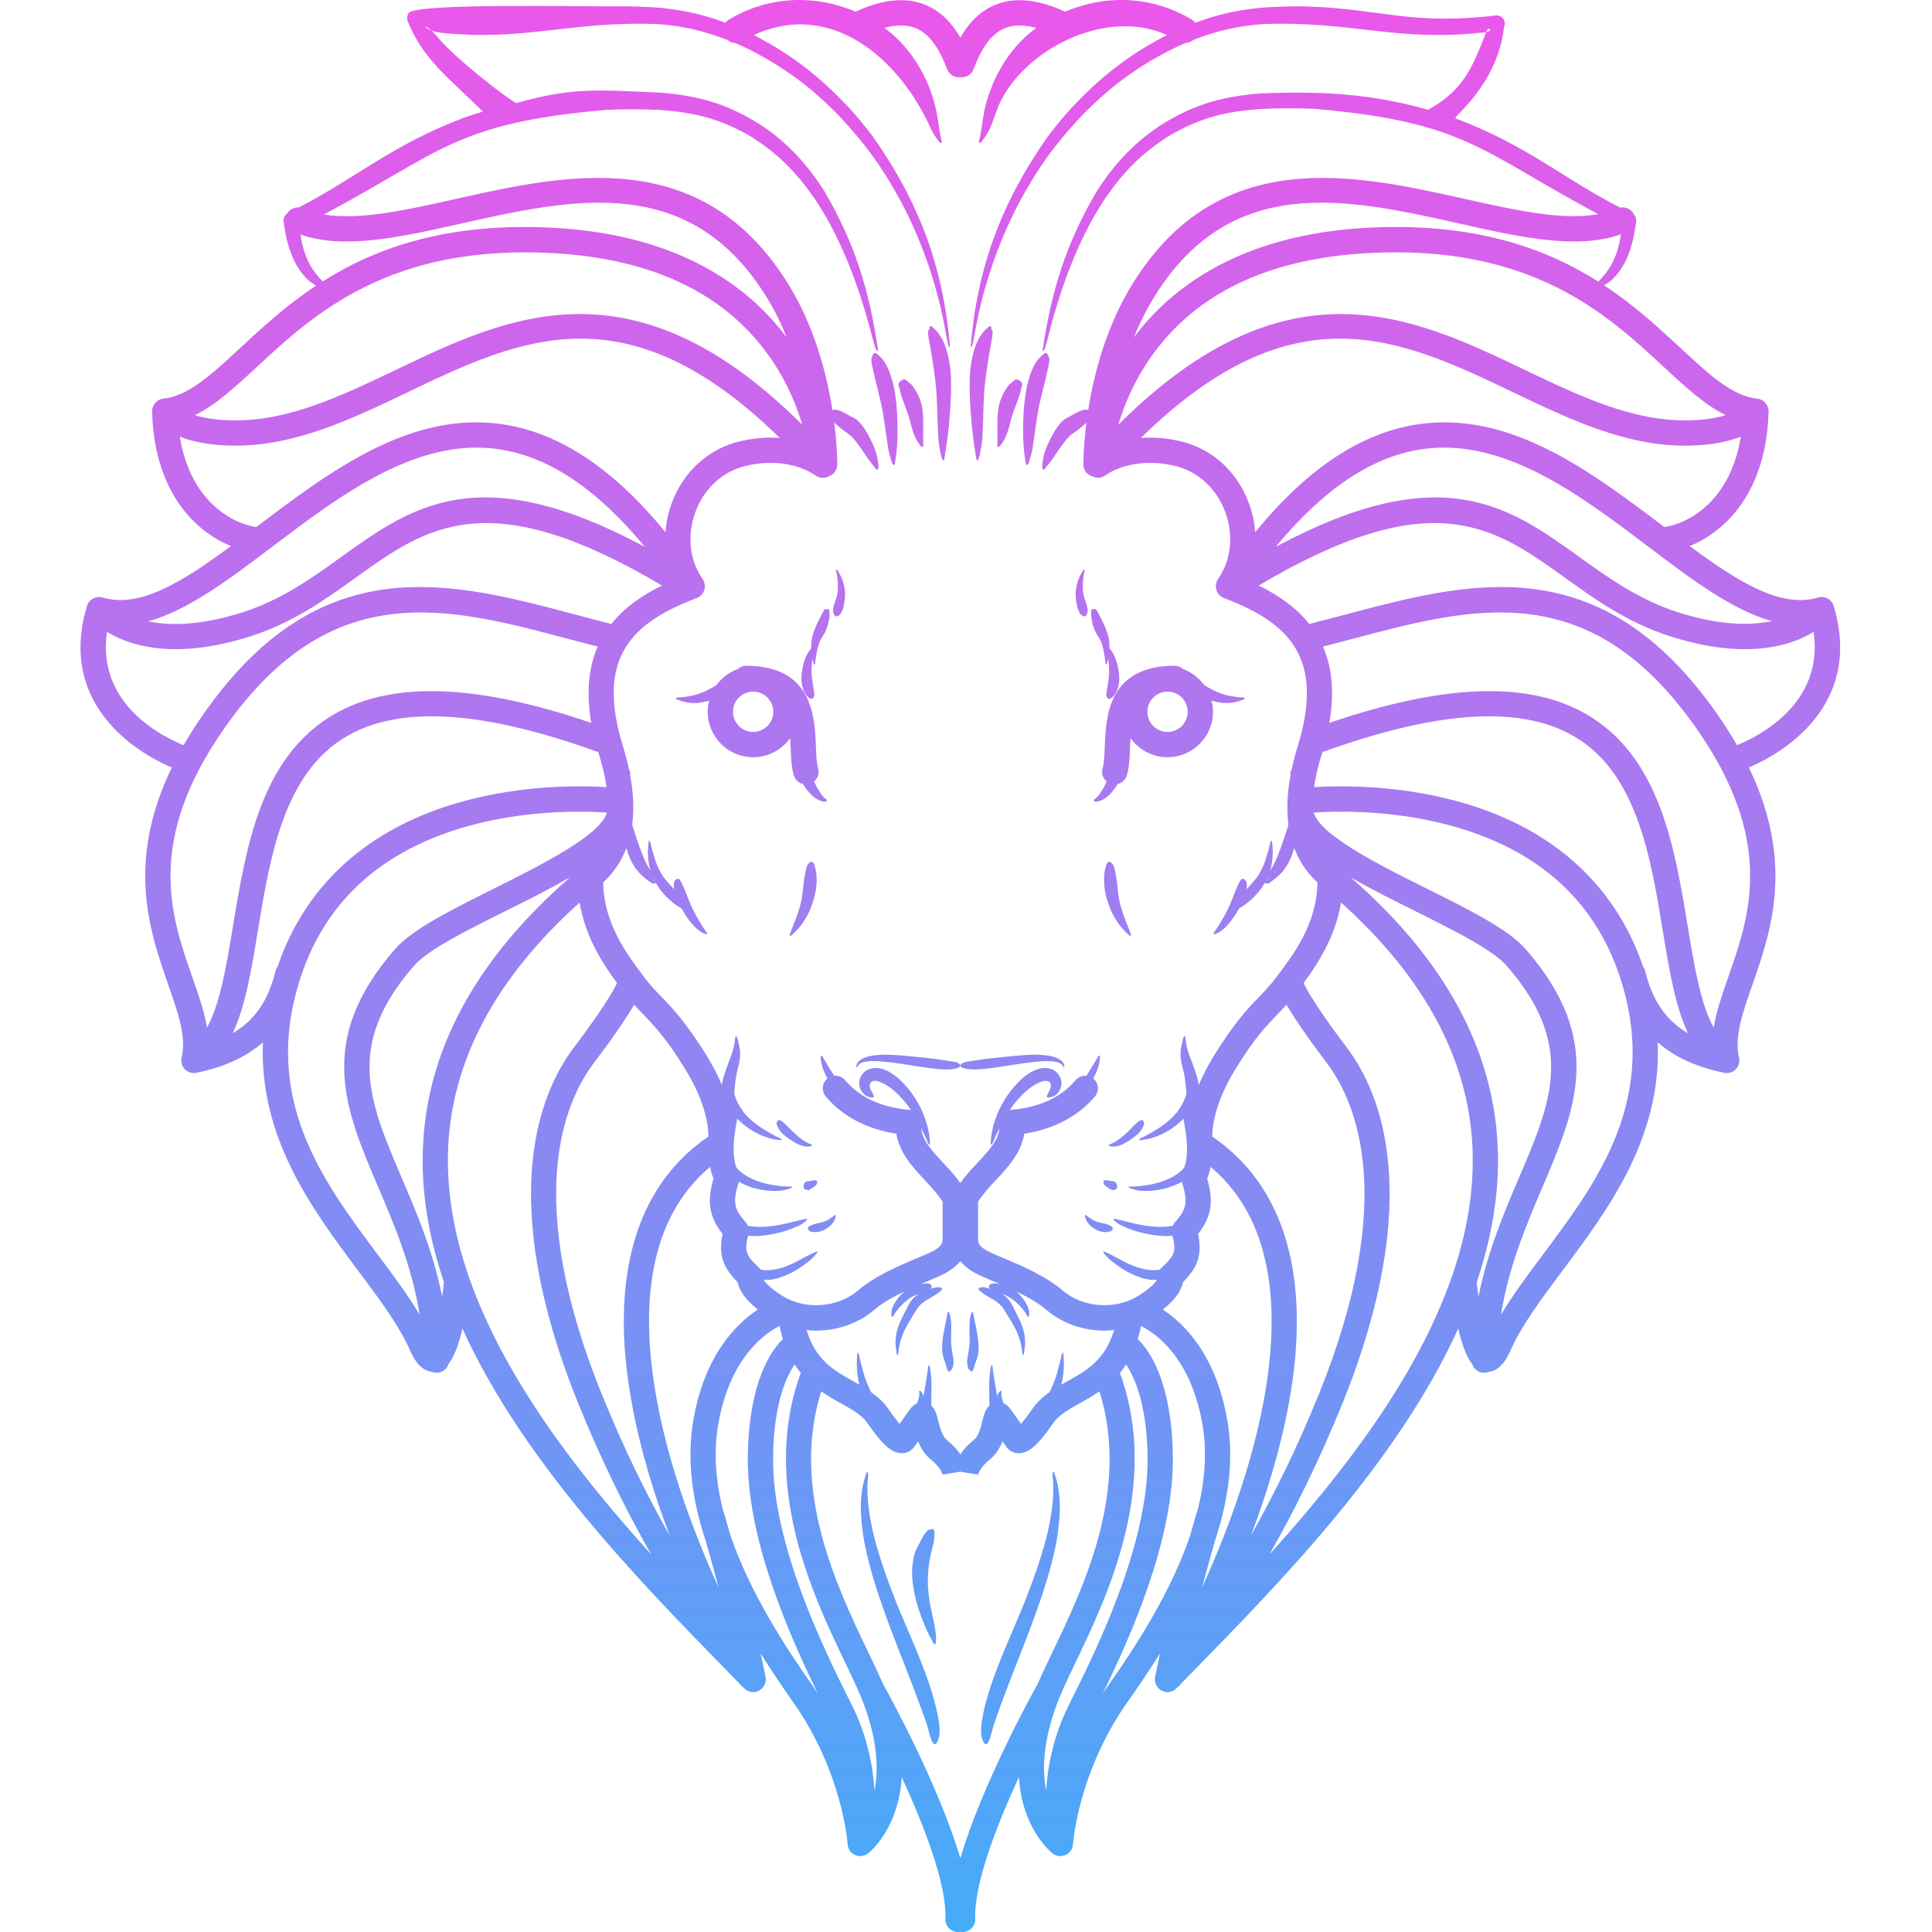 <svg width="120" height="120" viewBox="0 0 120 120" fill="none" xmlns="http://www.w3.org/2000/svg">
<path fill-rule="evenodd" clip-rule="evenodd" d="M49.997 57.115C50.209 56.768 50.351 56.452 50.48 56.059C50.538 55.879 50.589 55.705 50.628 55.519C50.725 55.087 50.77 54.437 50.66 54.005C50.615 53.838 50.557 53.426 50.325 53.548C50.074 53.703 50.068 53.992 50.003 54.289C49.894 54.843 49.881 55.351 49.785 55.898C49.778 55.931 49.765 55.982 49.759 56.008C49.662 56.426 49.514 56.884 49.347 57.276C49.244 57.521 49.166 57.766 49.063 58.004C49.044 58.056 49.038 58.127 49.108 58.139C49.469 57.837 49.746 57.521 49.997 57.115Z" fill="url(#paint0_linear_24059_5734)"/>
<path fill-rule="evenodd" clip-rule="evenodd" d="M51.034 49.369C50.95 49.24 50.873 49.112 50.789 48.989C50.757 48.931 50.725 48.873 50.699 48.822C50.647 48.725 50.602 48.635 50.564 48.538C50.795 48.345 50.905 48.023 50.815 47.708C50.718 47.405 50.699 46.903 50.679 46.368C50.602 44.495 50.474 41.365 46.346 41.352C46.14 41.352 45.96 41.43 45.818 41.559C45.283 41.752 44.826 42.106 44.498 42.556C44.434 42.595 44.376 42.627 44.311 42.666C44.292 42.679 44.253 42.705 44.234 42.711C43.899 42.898 43.616 43.033 43.249 43.142C43.146 43.168 43.049 43.194 42.94 43.22C42.676 43.265 42.379 43.316 42.102 43.323C42.051 43.323 41.961 43.336 41.98 43.413C42.444 43.613 42.849 43.69 43.352 43.664C43.365 43.664 43.468 43.645 43.493 43.645C43.693 43.612 43.867 43.568 44.047 43.516C43.989 43.735 43.957 43.967 43.957 44.211C43.957 45.763 45.219 47.032 46.777 47.032C47.73 47.032 48.568 46.562 49.083 45.84C49.096 46.034 49.102 46.227 49.108 46.433C49.134 47.064 49.16 47.663 49.308 48.159C49.392 48.435 49.611 48.635 49.875 48.693C49.978 48.873 50.087 49.028 50.222 49.182C50.364 49.343 50.48 49.453 50.654 49.582C50.699 49.607 50.737 49.633 50.789 49.659C50.95 49.743 51.098 49.807 51.285 49.788C51.368 49.775 51.356 49.672 51.356 49.672C51.24 49.607 51.124 49.472 51.034 49.369ZM46.777 45.461C46.088 45.461 45.528 44.9 45.528 44.211C45.528 43.516 46.088 42.956 46.777 42.956C47.473 42.956 48.033 43.516 48.033 44.211C48.033 44.9 47.473 45.461 46.777 45.461Z" fill="url(#paint1_linear_24059_5734)"/>
<path fill-rule="evenodd" clip-rule="evenodd" d="M59.07 83.213C59.07 82.847 59.096 82.486 59.076 82.112C59.063 81.906 59.025 81.739 58.96 81.546C58.941 81.507 58.915 81.475 58.864 81.494C58.812 81.81 58.735 82.119 58.677 82.428C58.593 82.853 58.51 83.317 58.516 83.748C58.522 84.051 58.574 84.308 58.69 84.585C58.716 84.624 58.748 84.765 58.761 84.81C58.767 84.823 58.774 84.868 58.78 84.875C58.793 84.939 58.812 85.004 58.838 85.061C58.851 85.094 58.864 85.12 58.883 85.145C58.954 85.242 58.98 85.19 59.025 85.139C59.031 85.126 59.044 85.113 59.057 85.107C59.083 85.087 59.102 85.081 59.121 85.049C59.16 85.004 59.173 84.939 59.186 84.881C59.218 84.772 59.231 84.669 59.231 84.546C59.231 84.501 59.224 84.456 59.218 84.405C59.141 83.98 59.076 83.658 59.07 83.213Z" fill="url(#paint2_linear_24059_5734)"/>
<path fill-rule="evenodd" clip-rule="evenodd" d="M56.191 65.577C56.153 65.57 56.121 65.57 56.082 65.564C55.425 65.512 54.807 65.467 54.157 65.57L54.137 65.577C53.886 65.622 53.674 65.68 53.461 65.821C53.377 65.879 53.313 65.937 53.255 66.027C53.236 66.047 53.204 66.124 53.197 66.15C53.191 66.188 53.172 66.323 53.249 66.285C53.268 66.214 53.307 66.163 53.358 66.111C53.416 66.059 53.474 66.027 53.551 65.995C53.758 65.931 53.957 65.911 54.17 65.905C54.356 65.905 54.537 65.911 54.717 65.924C55.161 65.963 55.593 66.014 56.031 66.085C56.423 66.143 56.81 66.208 57.202 66.266C57.75 66.349 58.703 66.491 59.237 66.394C59.34 66.369 59.752 66.311 59.623 66.124C59.475 65.937 59.166 65.937 58.928 65.898C58.033 65.744 57.099 65.66 56.191 65.577Z" fill="url(#paint3_linear_24059_5734)"/>
<path fill-rule="evenodd" clip-rule="evenodd" d="M50.39 71.179C50.422 71.159 50.435 71.134 50.428 71.095C50.235 71.043 50.068 70.94 49.9 70.837C49.888 70.831 49.836 70.792 49.817 70.779C49.649 70.657 49.501 70.535 49.353 70.393C49.276 70.329 49.199 70.251 49.128 70.181C48.98 70.032 48.748 69.775 48.587 69.659C48.497 69.601 48.4 69.517 48.303 69.608C48.175 69.736 48.245 69.859 48.316 70.026C48.49 70.367 48.761 70.561 49.07 70.779C49.076 70.786 49.128 70.818 49.141 70.825C49.347 70.96 49.527 71.069 49.765 71.147C49.804 71.166 49.881 71.185 49.926 71.192C50.087 71.23 50.229 71.23 50.39 71.179Z" fill="url(#paint4_linear_24059_5734)"/>
<path fill-rule="evenodd" clip-rule="evenodd" d="M50.37 76.111C50.267 76.169 50.145 76.208 50.19 76.336C50.255 76.497 50.358 76.497 50.531 76.523C50.815 76.555 50.995 76.485 51.24 76.362C51.253 76.356 51.304 76.324 51.317 76.317C51.51 76.201 51.658 76.072 51.781 75.879C51.858 75.763 51.884 75.66 51.916 75.525C51.922 75.487 51.903 75.467 51.871 75.454C51.723 75.583 51.587 75.673 51.414 75.776C51.285 75.841 51.175 75.886 51.034 75.924C51.021 75.931 50.905 75.957 50.879 75.957C50.731 75.989 50.499 76.04 50.37 76.111Z" fill="url(#paint5_linear_24059_5734)"/>
<path fill-rule="evenodd" clip-rule="evenodd" d="M50.486 73.767C50.486 73.767 50.493 73.767 50.493 73.761C50.57 73.722 50.667 73.645 50.718 73.568C50.75 73.522 50.75 73.471 50.757 73.419C50.757 73.394 50.744 73.336 50.744 73.336C50.667 73.297 50.557 73.31 50.48 73.317C50.409 73.329 50.338 73.349 50.274 73.362C50.229 73.368 50.184 73.368 50.145 73.374C50.119 73.374 50.074 73.387 50.055 73.4C50.01 73.426 49.99 73.439 49.971 73.49C49.933 73.574 49.9 73.606 49.907 73.709C49.92 73.832 49.958 73.87 50.087 73.902C50.139 73.915 50.177 73.915 50.229 73.909C50.28 73.909 50.435 73.799 50.486 73.767Z" fill="url(#paint6_linear_24059_5734)"/>
<path fill-rule="evenodd" clip-rule="evenodd" d="M51.394 37.83C51.304 37.83 51.266 37.824 51.188 37.875C51.182 37.895 51.175 37.907 51.169 37.927C51.156 37.927 50.937 38.365 50.918 38.403C50.731 38.751 50.615 39.034 50.493 39.401C50.396 39.71 50.383 39.968 50.39 40.277C50.248 40.419 50.145 40.605 50.068 40.779C50.055 40.792 50.01 40.914 49.997 40.94C49.907 41.204 49.849 41.443 49.81 41.719C49.791 41.867 49.778 42.009 49.778 42.157C49.778 42.357 49.804 42.531 49.862 42.724C49.92 42.917 49.99 43.084 50.132 43.233C50.235 43.336 50.428 43.516 50.525 43.323C50.628 43.123 50.57 43.052 50.538 42.827C50.525 42.743 50.512 42.66 50.499 42.569C50.454 42.273 50.409 42.041 50.403 41.732C50.403 41.719 50.403 41.687 50.403 41.674C50.409 41.404 50.435 41.159 50.467 40.889C50.486 40.979 50.499 41.069 50.519 41.159C50.525 41.204 50.557 41.307 50.622 41.262C50.667 40.844 50.725 40.451 50.847 40.045C50.95 39.717 51.034 39.627 51.201 39.35C51.368 39.054 51.491 38.629 51.517 38.294C51.523 38.21 51.529 38.114 51.529 38.023L51.517 38.056C51.523 37.933 51.536 37.843 51.394 37.83Z" fill="url(#paint7_linear_24059_5734)"/>
<path fill-rule="evenodd" clip-rule="evenodd" d="M52.032 35.441C52.012 35.409 51.955 35.332 51.922 35.39C52.012 35.795 52.057 36.143 52.045 36.568C52.032 36.909 51.961 37.128 51.845 37.444C51.774 37.618 51.697 37.895 51.768 38.081C51.819 38.21 51.864 38.319 52.012 38.268C52.173 38.204 52.173 38.178 52.264 38.03C52.392 37.811 52.437 37.476 52.47 37.218C52.515 36.845 52.476 36.517 52.367 36.156C52.289 35.892 52.173 35.673 52.032 35.441Z" fill="url(#paint8_linear_24059_5734)"/>
<path fill-rule="evenodd" clip-rule="evenodd" d="M54.839 25.641C54.955 26.349 55.045 27.07 55.155 27.785C55.213 28.146 55.303 28.435 55.412 28.777C55.438 28.848 55.49 28.905 55.567 28.867C55.683 28.287 55.734 27.682 55.747 27.09C55.76 26.227 55.728 25.293 55.593 24.437C55.496 23.799 55.251 22.859 54.846 22.357C54.736 22.222 54.594 22.054 54.44 21.971C54.44 21.971 54.427 21.945 54.421 21.945C54.311 21.906 54.247 21.932 54.208 22.048C54.208 22.054 54.182 22.131 54.182 22.131L54.17 22.125C54.054 22.357 54.189 22.775 54.24 23.026C54.421 23.909 54.691 24.752 54.839 25.641Z" fill="url(#paint9_linear_24059_5734)"/>
<path fill-rule="evenodd" clip-rule="evenodd" d="M55.947 24.456C56.101 24.978 56.32 25.435 56.468 25.943C56.571 26.33 56.649 26.671 56.797 27.051C56.893 27.302 57.029 27.489 57.183 27.701C57.235 27.753 57.293 27.779 57.35 27.733C57.331 27.334 57.344 26.954 57.344 26.555C57.344 26.098 57.344 25.615 57.248 25.164C57.132 24.688 56.919 24.276 56.616 23.889C56.61 23.877 56.533 23.825 56.52 23.812C56.256 23.593 56.211 23.464 55.928 23.67C55.663 23.889 55.902 24.037 55.895 24.282C55.915 24.34 55.934 24.398 55.947 24.456Z" fill="url(#paint10_linear_24059_5734)"/>
<path fill-rule="evenodd" clip-rule="evenodd" d="M57.788 21.578C57.949 22.55 58.097 23.458 58.168 24.45C58.175 24.527 58.181 24.604 58.181 24.681C58.226 25.531 58.226 26.381 58.284 27.225C58.316 27.669 58.387 28.036 58.497 28.461C58.516 28.532 58.561 28.616 58.645 28.571C58.761 27.869 58.864 27.173 58.935 26.465C58.999 25.776 59.05 25.1 59.07 24.411C59.076 24.07 59.076 23.735 59.063 23.393C59.025 22.614 58.838 21.52 58.4 20.869C58.291 20.702 58.175 20.547 58.027 20.419C57.982 20.393 57.982 20.38 57.943 20.341C57.917 20.309 57.891 20.29 57.853 20.27C57.685 20.251 57.73 20.348 57.73 20.438V20.451C57.724 20.47 57.711 20.477 57.692 20.483C57.64 20.515 57.64 20.567 57.653 20.618C57.621 20.818 57.756 21.365 57.788 21.578Z" fill="url(#paint11_linear_24059_5734)"/>
<path fill-rule="evenodd" clip-rule="evenodd" d="M55.876 100.039C55.773 99.801 55.676 99.55 55.58 99.305C55.078 98.024 54.646 96.807 54.298 95.474C54.202 95.087 54.118 94.707 54.054 94.315C53.912 93.497 53.815 92.544 53.918 91.713C53.918 91.675 53.957 91.359 53.835 91.443C53.326 92.782 53.429 94.225 53.654 95.615C53.68 95.776 53.712 95.924 53.745 96.085C54.06 97.579 54.511 98.944 55.026 100.38C55.245 100.979 55.47 101.578 55.702 102.17C56.359 103.857 57.003 105.454 57.589 107.174C57.679 107.431 57.879 108.584 58.149 108.294C58.561 107.766 58.265 106.639 58.142 106.066C57.634 103.973 56.7 102.029 55.876 100.039Z" fill="url(#paint12_linear_24059_5734)"/>
<path fill-rule="evenodd" clip-rule="evenodd" d="M57.029 99.865C57.177 100.322 57.331 100.709 57.511 101.14C57.66 101.475 57.808 101.726 57.969 102.042C58.001 102.106 58.052 102.138 58.123 102.106C58.207 101.591 58.007 100.754 57.891 100.239C57.846 100.046 57.808 99.852 57.769 99.659C57.66 99.009 57.608 98.474 57.64 97.818C57.666 97.405 57.705 97.064 57.788 96.659C57.788 96.633 57.969 95.912 57.988 95.815C57.988 95.815 58.001 95.744 58.001 95.738C58.02 95.59 58.046 95.422 58.039 95.268C58.046 95.203 58.046 95.139 58.027 95.081C58.02 95.055 58.014 95.036 57.994 95.016C57.988 95.004 57.988 95.004 57.975 94.997C57.975 94.991 57.969 94.991 57.969 94.984C57.911 94.752 57.949 94.978 57.943 94.978H57.93C57.93 94.978 57.924 94.978 57.917 94.978C57.904 94.971 57.898 94.971 57.879 94.978C57.866 94.978 57.846 94.978 57.834 94.978C57.827 94.984 57.795 94.991 57.795 94.991C57.698 95.004 57.653 95.029 57.582 95.1C57.46 95.197 57.344 95.409 57.267 95.544C57.19 95.693 57.119 95.834 57.048 95.976C56.983 96.105 56.893 96.272 56.842 96.401C56.571 97.29 56.623 97.998 56.784 98.893C56.848 99.228 56.925 99.537 57.029 99.865Z" fill="url(#paint13_linear_24059_5734)"/>
<path fill-rule="evenodd" clip-rule="evenodd" d="M68.484 47.708C68.394 48.023 68.503 48.345 68.735 48.538C68.696 48.635 68.651 48.725 68.6 48.822C68.574 48.873 68.542 48.931 68.51 48.989C68.426 49.112 68.349 49.24 68.265 49.369C68.175 49.472 68.059 49.607 67.943 49.672C67.943 49.672 67.93 49.775 68.014 49.788C68.201 49.807 68.349 49.743 68.51 49.659C68.555 49.633 68.6 49.607 68.645 49.582C68.819 49.453 68.935 49.343 69.076 49.182C69.212 49.028 69.314 48.873 69.424 48.693C69.688 48.635 69.907 48.435 69.991 48.159C70.139 47.663 70.165 47.064 70.19 46.433C70.197 46.227 70.203 46.034 70.216 45.84C70.731 46.562 71.568 47.032 72.521 47.032C74.073 47.032 75.342 45.763 75.342 44.211C75.342 43.967 75.309 43.735 75.251 43.516C75.425 43.568 75.606 43.612 75.805 43.645C75.831 43.645 75.934 43.664 75.947 43.664C76.449 43.69 76.855 43.613 77.312 43.413C77.331 43.336 77.248 43.323 77.19 43.323C76.919 43.316 76.623 43.265 76.359 43.22C76.249 43.194 76.153 43.168 76.05 43.142C75.676 43.033 75.4 42.898 75.065 42.711C75.045 42.705 75.007 42.679 74.987 42.666C74.923 42.627 74.865 42.595 74.801 42.556C74.472 42.106 74.015 41.752 73.487 41.559C73.345 41.43 73.159 41.346 72.953 41.352C68.825 41.365 68.696 44.495 68.619 46.368C68.6 46.903 68.58 47.405 68.484 47.708ZM72.521 45.461C71.826 45.461 71.266 44.9 71.266 44.211C71.266 43.516 71.826 42.956 72.521 42.956C73.21 42.956 73.77 43.516 73.77 44.211C73.77 44.9 73.21 45.461 72.521 45.461Z" fill="url(#paint14_linear_24059_5734)"/>
<path fill-rule="evenodd" clip-rule="evenodd" d="M113.892 37.636C113.763 37.224 113.331 36.993 112.913 37.115C110.62 37.797 107.967 36.149 104.948 33.915C105.579 33.663 106.28 33.258 106.957 32.665C108.219 31.558 109.745 29.42 109.848 25.563C109.854 25.151 109.552 24.803 109.139 24.758C107.594 24.597 106.177 23.284 104.381 21.616C103.048 20.38 101.535 18.976 99.629 17.72C99.803 17.617 99.964 17.514 100.092 17.405C100.511 17.005 100.762 16.638 101.013 16.117C101.316 15.441 101.457 14.868 101.567 14.146C101.593 14.005 101.612 13.87 101.625 13.728C101.631 13.612 101.612 13.528 101.554 13.432C101.541 13.412 101.528 13.399 101.522 13.387C101.515 13.374 101.509 13.361 101.503 13.348C101.354 13.007 100.987 12.826 100.633 12.897C97.047 11.056 94.812 9.008 90.408 7.353C90.183 7.276 92.99 5.357 93.421 1.667C93.46 1.577 93.473 1.5 93.46 1.397C93.447 1.3 93.415 1.229 93.357 1.152C93.293 1.075 93.228 1.03 93.138 0.991C93.048 0.959 92.971 0.952 92.874 0.965C87.529 1.59 85.694 0.508 80.897 0.392C80.021 0.386 79.178 0.418 78.309 0.482C76.789 0.631 75.52 0.927 74.239 1.416C74.181 1.332 74.104 1.268 74.02 1.217C71.586 -0.252 68.695 -0.361 66.158 0.727C64.49 -0.046 63.041 -0.194 61.844 0.289C60.813 0.701 60.124 1.506 59.648 2.337C59.165 1.506 58.482 0.701 57.446 0.289C56.254 -0.194 54.806 -0.046 53.138 0.727C50.601 -0.361 47.71 -0.252 45.276 1.217C45.185 1.268 45.115 1.332 45.057 1.416C43.775 0.927 42.507 0.631 40.987 0.482C40.118 0.418 39.274 0.386 38.399 0.392C36.898 0.431 25.926 0.16 25.398 0.798C25.34 0.882 25.308 0.946 25.295 1.049C25.282 1.146 25.288 1.223 25.321 1.313C26.28 3.67 27.78 4.764 29.995 6.928C29.622 7.044 29.248 7.16 28.869 7.295C24.406 8.963 22.204 10.998 18.559 12.884C18.276 12.865 17.999 13 17.845 13.251C17.787 13.29 17.742 13.335 17.697 13.399C17.632 13.509 17.607 13.605 17.613 13.734C17.632 13.87 17.652 14.011 17.671 14.146C17.793 14.88 17.935 15.454 18.244 16.136C18.502 16.658 18.759 17.031 19.178 17.43C19.306 17.533 19.467 17.636 19.635 17.739C17.748 18.989 16.241 20.386 14.915 21.616C13.118 23.284 11.702 24.597 10.15 24.758C9.744 24.803 9.442 25.151 9.448 25.563C9.551 29.42 11.077 31.558 12.339 32.665C13.009 33.258 13.717 33.663 14.348 33.915C11.328 36.149 8.675 37.797 6.377 37.115C5.964 36.993 5.527 37.224 5.404 37.636C4.2 41.609 5.913 44.224 7.568 45.711C8.688 46.729 9.918 47.353 10.671 47.669C7.806 53.599 9.306 57.888 10.446 61.152C11.058 62.897 11.586 64.398 11.283 65.686C11.219 65.943 11.296 66.22 11.483 66.413C11.631 66.568 11.837 66.651 12.043 66.651C12.101 66.651 12.152 66.645 12.204 66.632C13.93 66.278 15.288 65.653 16.331 64.739C16.087 70.682 19.422 75.145 22.21 78.879C23.53 80.644 24.78 82.305 25.482 83.902C25.623 84.218 26.029 85.112 26.795 85.196C26.892 85.241 27.001 85.267 27.117 85.267C27.117 85.267 27.124 85.267 27.13 85.267C27.471 85.261 27.761 85.029 27.858 84.72C28.141 84.359 28.45 83.709 28.721 82.518C32.481 90.818 39.777 98.281 45.166 103.786C45.398 104.024 45.623 104.256 45.849 104.488C45.939 104.585 45.997 104.649 46.016 104.668C46.055 104.713 46.1 104.758 46.145 104.791C46.171 104.81 46.196 104.836 46.216 104.855C46.37 105.016 46.57 105.1 46.776 105.1C46.905 105.1 47.027 105.068 47.143 105.003C47.452 104.842 47.62 104.494 47.549 104.153C47.446 103.657 47.349 103.174 47.246 102.698C47.916 103.773 48.611 104.791 49.255 105.711C52.339 110.077 52.648 114.507 52.648 114.546C52.668 114.842 52.842 115.1 53.112 115.216C53.376 115.338 53.685 115.299 53.917 115.119C54.026 115.035 55.817 113.58 56.01 110.38C57.401 113.4 58.804 117.032 58.721 119.182C58.701 119.614 59.036 119.981 59.474 120C59.48 120 59.493 120 59.506 120C59.551 120 59.603 119.994 59.648 119.987C59.693 119.994 59.738 120 59.789 120C59.802 120 59.809 120 59.822 120C60.253 119.981 60.594 119.614 60.575 119.182C60.485 117.032 61.895 113.4 63.286 110.38C63.479 113.58 65.269 115.035 65.379 115.119C65.604 115.299 65.92 115.338 66.184 115.216C66.448 115.1 66.628 114.842 66.647 114.546C66.647 114.507 66.956 110.077 70.034 105.711C70.685 104.791 71.374 103.773 72.05 102.698C71.947 103.174 71.85 103.657 71.747 104.153C71.676 104.494 71.844 104.842 72.146 105.003C72.262 105.068 72.391 105.1 72.52 105.1C72.726 105.1 72.925 105.016 73.08 104.855C73.099 104.836 73.125 104.81 73.144 104.791C73.196 104.758 73.241 104.713 73.28 104.668C73.299 104.649 73.357 104.585 73.441 104.488C73.666 104.256 73.898 104.024 74.13 103.786C79.513 98.281 86.815 90.818 90.575 82.518C90.846 83.709 91.148 84.359 91.438 84.72C91.535 85.029 91.818 85.261 92.166 85.267C92.172 85.267 92.172 85.267 92.179 85.267C92.294 85.267 92.404 85.241 92.501 85.196C93.267 85.112 93.666 84.218 93.808 83.902C94.516 82.305 95.765 80.644 97.079 78.879C99.873 75.145 103.209 70.682 102.964 64.739C104.001 65.653 105.366 66.278 107.092 66.632C107.143 66.645 107.195 66.651 107.246 66.651C107.459 66.651 107.665 66.568 107.813 66.413C108 66.22 108.077 65.943 108.013 65.686C107.71 64.398 108.238 62.897 108.85 61.152C109.989 57.888 111.49 53.599 108.624 47.669C109.378 47.353 110.601 46.729 111.728 45.711C113.383 44.224 115.096 41.609 113.892 37.636ZM110.047 38.577C108.747 38.853 106.834 38.866 104.201 38.023C101.799 37.25 99.925 35.904 98.109 34.604C93.718 31.442 89.539 28.448 79.236 33.966C82.192 30.399 85.141 28.409 88.199 27.92C93.325 27.096 98.122 30.734 102.353 33.934C105.018 35.949 107.581 37.894 110.047 38.577ZM105.952 31.461C104.825 32.466 103.705 32.704 103.363 32.73C103.344 32.711 103.325 32.698 103.299 32.678C98.817 29.291 93.743 25.441 87.948 26.374C84.477 26.928 81.193 29.124 77.961 33.052C77.916 32.427 77.781 31.796 77.542 31.184C76.802 29.24 75.257 27.862 73.312 27.405C72.391 27.192 71.573 27.147 70.859 27.205C80.395 17.862 87.027 21.036 94.02 24.385C97.459 26.027 101.007 27.733 104.832 27.681C106.313 27.662 107.382 27.418 108.128 27.121C107.826 28.956 107.085 30.444 105.952 31.461ZM107.188 25.788C106.635 25.956 105.868 26.098 104.812 26.11C101.361 26.155 98.122 24.604 94.696 22.968C87.774 19.652 79.963 15.917 69.461 26.381C69.783 25.305 70.305 23.979 71.174 22.64C73.904 18.409 78.521 16.085 84.909 15.724C95.102 15.144 99.848 19.549 103.312 22.768C104.658 24.011 105.875 25.145 107.188 25.788ZM99.7 17.018C99.564 17.186 99.423 17.347 99.268 17.488C95.965 15.396 91.496 13.779 84.819 14.153C76.931 14.604 72.681 17.933 70.427 20.959C70.762 20.135 71.161 19.311 71.644 18.519C76.435 10.701 83.672 12.324 90.665 13.889C94.413 14.732 97.961 15.524 100.678 14.552C100.62 14.977 100.53 15.389 100.363 15.84C100.183 16.303 100.002 16.638 99.7 17.018ZM37.716 6.819C38.804 6.774 39.841 6.78 40.923 6.825C43.157 6.98 44.767 7.379 46.692 8.512C48.373 9.594 49.403 10.65 50.549 12.266C50.833 12.685 51.09 13.097 51.335 13.528C52.648 15.84 53.563 18.512 54.213 21.081C54.245 21.191 54.464 22.06 54.535 21.725C53.988 18.023 53.106 15.119 51.187 11.848C50.524 10.824 49.905 10.032 49.036 9.182C48.437 8.609 47.883 8.171 47.188 7.72C45.134 6.432 43.389 5.943 40.974 5.75C37.124 5.589 35.565 5.408 32.062 6.406C31.2 5.917 28.231 3.554 27.272 2.408C26.138 1.056 26.093 1.905 27.439 2.041C32.713 2.569 35.45 1.281 40.916 1.5C42.494 1.622 43.743 1.931 45.166 2.472C45.308 2.594 45.482 2.665 45.662 2.672C46.003 2.813 46.332 2.968 46.66 3.135C48.837 4.269 50.369 5.421 52.082 7.16C53.769 8.95 54.889 10.515 56.042 12.672C57.33 15.151 58.251 17.868 58.733 20.618C58.746 20.682 58.946 21.906 59.004 21.481C58.579 16.535 57.059 12.511 54.2 8.461C53.705 7.804 53.209 7.211 52.655 6.606C50.904 4.771 49.319 3.515 47.079 2.311C46.989 2.266 46.898 2.221 46.815 2.176C51.696 -0.058 55.92 3.741 57.813 7.984C57.954 8.3 58.128 8.538 58.341 8.815C58.379 8.86 58.45 8.918 58.508 8.847C58.373 8.332 58.315 7.862 58.238 7.34C57.909 5.183 56.699 3 54.928 1.732C55.681 1.532 56.338 1.532 56.866 1.745C57.665 2.066 58.289 2.871 58.824 4.294C58.946 4.61 59.242 4.803 59.558 4.803C59.59 4.803 59.622 4.797 59.648 4.79C59.674 4.797 59.706 4.803 59.738 4.803C60.054 4.803 60.35 4.61 60.472 4.294C61.007 2.871 61.625 2.066 62.43 1.745C62.958 1.532 63.608 1.532 64.368 1.732C62.597 3 61.386 5.183 61.058 7.34C60.981 7.862 60.923 8.332 60.788 8.847C60.839 8.918 60.916 8.86 60.955 8.815C61.167 8.538 61.341 8.3 61.483 7.984C61.696 7.508 61.837 7.025 62.03 6.548C63.55 3.097 68.689 0.444 72.481 2.176C72.397 2.221 72.307 2.266 72.217 2.311C69.976 3.515 68.392 4.771 66.641 6.606C66.087 7.211 65.591 7.804 65.095 8.461C62.236 12.511 60.717 16.535 60.292 21.481C60.35 21.906 60.549 20.682 60.562 20.618C61.045 17.868 61.966 15.151 63.254 12.672C64.406 10.515 65.527 8.95 67.214 7.16C68.927 5.421 70.459 4.269 72.636 3.135C72.964 2.968 73.293 2.813 73.634 2.672C73.814 2.665 73.988 2.594 74.13 2.472C75.553 1.931 76.802 1.622 78.379 1.5C84.001 1.274 86.731 2.646 92.307 1.996C92.468 1.564 92.765 1.938 92.307 1.996C91.432 4.269 90.878 5.602 88.708 6.819C85.244 5.833 82.146 5.647 78.322 5.801C75.92 5.988 74.175 6.477 72.127 7.752C71.438 8.203 70.884 8.641 70.285 9.208C69.416 10.057 68.791 10.843 68.135 11.861C66.209 15.119 65.321 18.029 64.761 21.725C64.819 22.06 65.037 21.184 65.063 21.081C65.701 18.499 66.609 15.827 67.916 13.509C68.167 13.071 68.418 12.659 68.701 12.24C69.847 10.611 70.884 9.549 72.571 8.467C74.503 7.321 76.119 6.915 78.367 6.767C79.455 6.716 80.498 6.716 81.58 6.754C91.065 7.572 91.953 9.401 99.268 13.303C97.047 13.709 94.104 13.052 91.013 12.363C84.181 10.83 75.688 8.924 70.305 17.694C68.682 20.341 67.935 23.284 67.587 25.486C67.504 25.421 67.42 25.434 67.214 25.486C66.802 25.621 66.564 25.834 66.242 25.962C66.106 26.046 66.003 26.136 65.894 26.252C65.546 26.645 65.282 27.147 65.07 27.624C65.031 27.707 64.999 27.797 64.96 27.881C64.876 28.107 64.819 28.319 64.78 28.557C64.754 28.686 64.735 28.802 64.735 28.931C64.735 29.002 64.735 29.098 64.773 29.169C64.819 29.175 64.889 29.143 64.922 29.105C64.941 29.066 64.973 29.027 64.992 28.989C65.07 28.905 65.134 28.821 65.205 28.731C65.25 28.673 65.289 28.622 65.334 28.564C65.456 28.377 65.585 28.19 65.714 28.003C65.862 27.791 66.003 27.585 66.164 27.385C66.345 27.173 66.519 26.986 66.75 26.844C66.924 26.735 67.169 26.523 67.33 26.381C67.375 26.342 67.426 26.297 67.478 26.259C67.291 27.746 67.291 28.75 67.291 28.854C67.291 29.201 67.523 29.491 67.838 29.587C68.103 29.716 68.424 29.703 68.669 29.517C68.734 29.465 70.305 28.313 72.951 28.931C74.387 29.272 75.527 30.296 76.081 31.745C76.641 33.213 76.48 34.79 75.656 35.962C75.52 36.162 75.482 36.413 75.553 36.645C75.624 36.877 75.797 37.063 76.023 37.147C80.009 38.66 82.314 40.805 80.601 46.355C80.44 46.883 80.311 47.385 80.215 47.855C80.163 47.868 80.15 47.913 80.15 47.965C80.15 48.023 80.157 48.087 80.157 48.152C79.938 49.33 79.918 50.322 80.021 51.165C80.015 51.223 80.002 51.281 79.996 51.346C79.989 51.371 79.963 51.461 79.951 51.481C79.7 52.228 79.481 52.949 79.139 53.657C79.075 53.786 78.972 53.947 78.882 54.102C78.92 53.986 78.953 53.863 78.978 53.728C79.075 53.206 79.069 52.749 79.004 52.234C78.946 52.189 78.914 52.286 78.901 52.331C78.843 52.608 78.753 52.897 78.676 53.174C78.547 53.631 78.405 53.966 78.154 54.365C78.154 54.372 78.148 54.378 78.148 54.385C77.935 54.687 77.684 54.958 77.427 55.228C77.427 55.209 77.433 55.196 77.433 55.177C77.446 54.945 77.478 54.713 77.253 54.597C77.085 54.533 77.027 54.72 76.95 54.855C76.802 55.132 76.647 55.576 76.519 55.885C76.467 56.02 76.409 56.156 76.351 56.291C76.21 56.593 76.061 56.877 75.888 57.166C75.72 57.443 75.559 57.707 75.366 57.971C75.385 58.017 75.424 58.029 75.469 58.017C75.669 57.946 75.817 57.862 75.978 57.72C76.306 57.431 76.564 57.083 76.795 56.716C76.802 56.69 76.866 56.6 76.866 56.587C76.905 56.535 76.937 56.477 76.969 56.42C77.001 56.407 77.034 56.387 77.059 56.368C77.484 56.117 77.98 55.666 78.276 55.267C78.386 55.125 78.476 54.977 78.56 54.829C78.573 54.836 78.585 54.848 78.598 54.855C78.637 54.881 78.669 54.894 78.714 54.887C78.753 54.881 78.779 54.874 78.811 54.861C78.817 54.848 78.862 54.829 78.869 54.816C79.056 54.694 79.229 54.552 79.397 54.404C79.931 53.921 80.202 53.335 80.388 52.672C80.762 53.664 81.322 54.34 81.831 54.816C81.799 57.34 80.382 59.233 79.339 60.611C78.927 61.172 78.56 61.552 78.173 61.951C77.465 62.691 76.66 63.535 75.405 65.563C74.999 66.226 74.69 66.838 74.458 67.392C74.445 67.302 74.426 67.212 74.406 67.115C74.355 66.883 74.284 66.671 74.207 66.452C74.104 66.143 73.994 65.866 73.879 65.563C73.718 65.138 73.666 64.823 73.615 64.378C73.544 64.327 73.505 64.443 73.492 64.488C73.434 64.758 73.35 65.035 73.331 65.306C73.305 65.802 73.415 66.143 73.531 66.626C73.531 66.626 73.531 66.632 73.531 66.638C73.621 67.051 73.647 67.385 73.679 67.798C73.685 67.843 73.692 67.888 73.692 67.933C73.634 68.126 73.569 68.3 73.466 68.506C73.389 68.66 73.312 68.796 73.209 68.937C73.086 69.111 72.971 69.253 72.816 69.401C72.546 69.671 72.281 69.871 71.953 70.084C71.554 70.341 71.168 70.547 70.743 70.753C70.73 70.818 70.807 70.818 70.846 70.818C71.142 70.785 71.393 70.74 71.676 70.644C72.204 70.457 72.681 70.199 73.112 69.845C73.125 69.839 73.157 69.807 73.164 69.8C73.286 69.697 73.402 69.594 73.505 69.485C73.711 70.579 73.859 71.61 73.563 72.505C73.505 72.582 73.447 72.646 73.37 72.717C73.267 72.807 73.17 72.885 73.048 72.968C72.745 73.161 72.455 73.284 72.114 73.406C71.947 73.458 71.779 73.496 71.612 73.541C71.123 73.644 70.62 73.715 70.118 73.696C70.079 73.747 70.137 73.786 70.176 73.799C70.472 73.915 70.749 73.966 71.071 73.973C71.49 73.979 71.811 73.941 72.224 73.85C72.488 73.793 72.719 73.715 72.971 73.612C73.093 73.561 73.209 73.509 73.325 73.445C73.35 73.432 73.376 73.419 73.402 73.4C73.769 74.578 73.763 75.055 72.977 75.917C72.919 75.982 72.874 76.059 72.842 76.136C72.694 76.162 72.552 76.181 72.397 76.194C72.146 76.207 71.915 76.207 71.657 76.188C71.213 76.149 70.807 76.072 70.376 75.975C70.002 75.885 69.564 75.763 69.191 75.698C69.165 75.731 69.165 75.763 69.191 75.795C69.358 75.956 69.545 76.072 69.751 76.162C70.376 76.445 70.91 76.587 71.586 76.703H71.593C72.017 76.767 72.417 76.806 72.822 76.748C73.074 77.695 72.964 77.991 72.166 78.725C72.121 78.763 72.082 78.809 72.05 78.86C71.972 78.873 71.889 78.886 71.799 78.892C71.618 78.899 71.464 78.892 71.29 78.867C71.058 78.834 70.871 78.789 70.652 78.719C70.292 78.596 69.983 78.448 69.641 78.268C69.326 78.1 68.895 77.849 68.56 77.733C68.521 77.765 68.534 77.804 68.56 77.843C68.714 78.023 68.85 78.171 69.036 78.319C69.513 78.706 69.886 78.944 70.453 79.201L70.466 79.208C70.929 79.401 71.335 79.523 71.844 79.491C71.85 79.491 71.857 79.491 71.863 79.485C71.754 79.665 71.464 80.013 70.698 80.489C69.275 81.378 67.259 81.23 66.003 80.154C64.954 79.253 63.421 78.603 62.301 78.132C61.837 77.939 61.406 77.753 61.219 77.637C60.749 77.347 60.749 77.134 60.749 76.941V74.642C61.058 74.153 61.47 73.709 61.876 73.277C62.61 72.492 63.428 71.616 63.621 70.418C65.913 70.058 67.265 68.989 68.006 68.107C68.289 67.772 68.244 67.276 67.916 66.999C67.909 66.993 67.909 66.993 67.903 66.986C67.954 66.89 68.006 66.787 68.058 66.684C68.199 66.355 68.347 65.937 68.315 65.57C68.27 65.55 68.238 65.57 68.218 65.608C68.122 65.782 68.012 65.956 67.909 66.123C67.774 66.368 67.626 66.594 67.472 66.819C67.227 66.799 66.976 66.89 66.808 67.089C65.9 68.165 64.555 68.783 62.803 68.937C62.771 68.937 62.745 68.944 62.713 68.95C62.925 68.635 63.164 68.338 63.421 68.075C63.563 67.933 63.698 67.798 63.859 67.669C64.052 67.514 64.233 67.392 64.458 67.276C64.587 67.212 64.709 67.167 64.851 67.141C64.928 67.134 64.986 67.128 65.063 67.147C65.108 67.16 65.134 67.173 65.173 67.199C65.192 67.218 65.205 67.231 65.224 67.257C65.231 67.27 65.25 67.308 65.256 67.321C65.276 67.385 65.276 67.437 65.269 67.495C65.263 67.579 65.237 67.637 65.198 67.707C65.141 67.823 65.102 67.901 65.044 68.016C64.909 68.306 65.404 68.113 65.514 68.055C65.656 67.959 65.746 67.856 65.829 67.701C65.907 67.54 65.933 67.405 65.926 67.231C65.913 67.051 65.868 66.915 65.765 66.767C65.656 66.6 65.533 66.503 65.353 66.42C65.147 66.336 64.98 66.323 64.761 66.342C64.503 66.374 64.316 66.445 64.091 66.561C63.962 66.632 63.859 66.697 63.743 66.787C63.685 66.819 63.383 67.064 63.37 67.096C62.771 67.682 62.378 68.261 62.017 69.021C61.728 69.684 61.554 70.335 61.528 71.062C61.593 71.127 61.651 71.011 61.67 70.966C61.786 70.669 61.934 70.36 62.082 70.071C62.005 70.798 61.502 71.378 60.73 72.208C60.376 72.582 59.989 73.001 59.648 73.477C59.307 73.001 58.92 72.582 58.566 72.208C57.793 71.378 57.285 70.798 57.214 70.071C57.362 70.36 57.51 70.669 57.626 70.966C57.645 71.011 57.703 71.127 57.768 71.062C57.735 70.335 57.568 69.684 57.278 69.021C56.924 68.261 56.525 67.682 55.926 67.096C55.913 67.064 55.604 66.819 55.553 66.787C55.437 66.697 55.327 66.632 55.205 66.561C54.98 66.445 54.786 66.374 54.535 66.342C54.316 66.323 54.149 66.336 53.943 66.42C53.763 66.503 53.64 66.6 53.531 66.767C53.428 66.915 53.383 67.051 53.37 67.231C53.363 67.405 53.389 67.54 53.466 67.701C53.55 67.856 53.64 67.959 53.782 68.055C53.891 68.113 54.387 68.306 54.252 68.016C54.194 67.901 54.155 67.823 54.097 67.707C54.059 67.637 54.033 67.579 54.026 67.495C54.02 67.437 54.02 67.385 54.046 67.321C54.046 67.308 54.065 67.27 54.072 67.257C54.091 67.231 54.104 67.218 54.123 67.199C54.162 67.173 54.188 67.16 54.233 67.147C54.31 67.128 54.368 67.134 54.439 67.141C54.587 67.167 54.703 67.212 54.838 67.276C55.063 67.392 55.243 67.514 55.437 67.669C55.598 67.798 55.733 67.933 55.881 68.075C56.132 68.338 56.37 68.635 56.583 68.95C56.551 68.944 56.525 68.937 56.493 68.937C54.741 68.783 53.395 68.165 52.487 67.089C52.314 66.89 52.069 66.799 51.824 66.819C51.67 66.594 51.515 66.368 51.38 66.123C51.283 65.956 51.174 65.782 51.077 65.608C51.058 65.57 51.026 65.55 50.981 65.57C50.949 65.937 51.097 66.355 51.238 66.684C51.29 66.787 51.341 66.89 51.393 66.986C51.386 66.993 51.38 66.993 51.38 66.999C51.052 67.276 51.007 67.772 51.29 68.107C52.03 68.989 53.383 70.058 55.675 70.418C55.868 71.616 56.686 72.492 57.42 73.277C57.819 73.709 58.238 74.153 58.547 74.642V76.941C58.547 77.128 58.547 77.347 58.077 77.637C57.89 77.753 57.459 77.939 56.995 78.132C55.874 78.603 54.342 79.253 53.292 80.154C52.03 81.23 50.015 81.378 48.598 80.489C47.826 80.013 47.542 79.665 47.433 79.485C47.439 79.491 47.446 79.491 47.452 79.491C47.961 79.523 48.36 79.401 48.83 79.208L48.843 79.201C49.41 78.944 49.783 78.706 50.26 78.319C50.446 78.171 50.581 78.023 50.736 77.843C50.762 77.804 50.775 77.765 50.736 77.733C50.401 77.849 49.97 78.1 49.654 78.268C49.313 78.448 49.004 78.596 48.643 78.719C48.424 78.789 48.231 78.834 48.006 78.867C47.826 78.892 47.678 78.899 47.497 78.892C47.407 78.886 47.323 78.873 47.246 78.86C47.214 78.809 47.175 78.763 47.13 78.725C46.332 77.991 46.222 77.695 46.467 76.748C46.879 76.806 47.272 76.767 47.697 76.703C47.703 76.703 47.71 76.703 47.71 76.703C48.386 76.587 48.92 76.445 49.538 76.162C49.751 76.072 49.938 75.956 50.099 75.795C50.131 75.763 50.131 75.731 50.099 75.698C49.732 75.763 49.294 75.885 48.92 75.975C48.489 76.072 48.083 76.149 47.632 76.188C47.381 76.207 47.149 76.207 46.892 76.194C46.744 76.181 46.602 76.162 46.454 76.136C46.422 76.059 46.377 75.982 46.319 75.917C45.533 75.055 45.527 74.578 45.894 73.4C45.92 73.419 45.945 73.432 45.971 73.445C46.087 73.509 46.203 73.561 46.325 73.612C46.576 73.715 46.802 73.793 47.072 73.85C47.484 73.941 47.806 73.979 48.225 73.973C48.54 73.966 48.824 73.915 49.113 73.799C49.152 73.786 49.216 73.747 49.171 73.696C48.669 73.715 48.173 73.644 47.684 73.541C47.51 73.496 47.349 73.458 47.182 73.406C46.84 73.284 46.551 73.161 46.248 72.968C46.126 72.885 46.029 72.807 45.926 72.717C45.849 72.646 45.791 72.582 45.733 72.511C45.437 71.61 45.585 70.579 45.791 69.485C45.894 69.594 46.01 69.697 46.132 69.8C46.139 69.807 46.171 69.839 46.184 69.845C46.615 70.199 47.092 70.457 47.62 70.644C47.903 70.74 48.154 70.785 48.45 70.818C48.489 70.818 48.566 70.818 48.553 70.753C48.122 70.547 47.742 70.341 47.336 70.084C47.014 69.871 46.75 69.671 46.48 69.401C46.325 69.253 46.209 69.111 46.087 68.937C45.984 68.796 45.907 68.66 45.829 68.506C45.726 68.3 45.662 68.126 45.604 67.933C45.604 67.888 45.611 67.843 45.611 67.798C45.649 67.385 45.675 67.051 45.765 66.638C45.765 66.632 45.765 66.626 45.765 66.626C45.881 66.143 45.99 65.802 45.965 65.306C45.945 65.035 45.862 64.758 45.804 64.488C45.791 64.443 45.752 64.327 45.681 64.378C45.623 64.823 45.578 65.138 45.417 65.563C45.301 65.866 45.192 66.143 45.089 66.452C45.012 66.671 44.941 66.883 44.889 67.115C44.864 67.212 44.851 67.302 44.838 67.392C44.606 66.838 44.297 66.226 43.891 65.563C42.629 63.535 41.831 62.691 41.122 61.951C40.73 61.552 40.369 61.172 39.95 60.611C38.914 59.233 37.497 57.34 37.465 54.816C37.967 54.34 38.534 53.664 38.907 52.672C39.094 53.335 39.364 53.921 39.899 54.404C40.066 54.552 40.24 54.694 40.427 54.816C40.433 54.829 40.472 54.848 40.485 54.861C40.517 54.874 40.543 54.881 40.575 54.887C40.62 54.894 40.659 54.881 40.697 54.855C40.71 54.848 40.723 54.836 40.73 54.829C40.82 54.977 40.91 55.125 41.013 55.267C41.316 55.666 41.805 56.117 42.236 56.368C42.262 56.387 42.294 56.407 42.327 56.42C42.359 56.477 42.391 56.535 42.429 56.587C42.429 56.6 42.494 56.69 42.5 56.716C42.732 57.083 42.99 57.431 43.318 57.72C43.479 57.862 43.627 57.946 43.827 58.017C43.872 58.029 43.91 58.017 43.93 57.971C43.737 57.707 43.576 57.443 43.408 57.166C43.234 56.877 43.086 56.593 42.945 56.291C42.887 56.156 42.829 56.02 42.771 55.885C42.648 55.576 42.494 55.132 42.346 54.855C42.269 54.72 42.211 54.533 42.043 54.597C41.818 54.713 41.85 54.945 41.863 55.177C41.863 55.196 41.869 55.209 41.869 55.228C41.612 54.958 41.361 54.687 41.148 54.385C41.148 54.378 41.142 54.372 41.142 54.365C40.891 53.966 40.749 53.631 40.62 53.174C40.543 52.897 40.453 52.608 40.395 52.331C40.382 52.286 40.35 52.189 40.292 52.234C40.227 52.749 40.221 53.206 40.318 53.728C40.343 53.863 40.375 53.986 40.414 54.102C40.318 53.947 40.221 53.786 40.157 53.657C39.815 52.949 39.59 52.228 39.345 51.481C39.332 51.461 39.306 51.371 39.3 51.346C39.287 51.288 39.281 51.223 39.274 51.165C39.377 50.322 39.358 49.33 39.139 48.152C39.139 48.087 39.139 48.023 39.145 47.965C39.145 47.913 39.126 47.868 39.081 47.855C38.985 47.385 38.856 46.883 38.695 46.355C36.975 40.805 39.281 38.66 43.273 37.147C43.498 37.063 43.672 36.877 43.743 36.645C43.814 36.413 43.775 36.162 43.64 35.962C42.816 34.79 42.655 33.213 43.215 31.745C43.769 30.296 44.909 29.272 46.344 28.931C48.978 28.313 50.549 29.459 50.627 29.517C50.884 29.716 51.219 29.729 51.489 29.581C51.786 29.472 51.998 29.188 52.005 28.854C52.005 28.75 52.005 27.746 51.818 26.259C51.869 26.297 51.921 26.342 51.966 26.381C52.127 26.523 52.372 26.735 52.545 26.844C52.777 26.986 52.951 27.173 53.131 27.385C53.292 27.585 53.434 27.791 53.582 28.003C53.711 28.19 53.833 28.377 53.962 28.564C54.007 28.622 54.046 28.673 54.091 28.731C54.162 28.821 54.226 28.905 54.297 28.989C54.323 29.027 54.348 29.066 54.374 29.105C54.406 29.143 54.471 29.175 54.522 29.169C54.561 29.098 54.561 29.002 54.561 28.931C54.561 28.802 54.542 28.686 54.516 28.557C54.477 28.319 54.419 28.107 54.336 27.881C54.297 27.797 54.265 27.707 54.226 27.624C54.014 27.147 53.75 26.645 53.402 26.252C53.292 26.136 53.189 26.046 53.048 25.962C52.732 25.834 52.494 25.621 52.082 25.486C51.876 25.434 51.792 25.421 51.708 25.486C51.361 23.284 50.614 20.341 48.991 17.694C43.608 8.924 35.115 10.83 28.283 12.363C25.237 13.045 22.326 13.696 20.118 13.322C27.388 9.465 28.244 7.636 37.716 6.819ZM78.727 54.642C78.734 54.649 78.74 54.662 78.734 54.675C78.727 54.687 78.701 54.675 78.689 54.668C78.676 54.662 78.669 54.655 78.663 54.649C78.669 54.636 78.669 54.63 78.676 54.617C78.695 54.617 78.714 54.623 78.727 54.642ZM75.295 70.592C75.295 70 75.443 68.493 76.744 66.394C77.909 64.494 78.624 63.754 79.307 63.039C79.506 62.839 79.7 62.627 79.906 62.402C80.298 63.078 81.032 64.204 82.404 66.014C84.303 68.532 86.776 74.546 81.94 86.542C80.549 89.981 79.075 92.936 77.697 95.377C78.65 92.865 79.519 90.058 80.047 87.192C81.483 79.42 79.835 73.689 75.295 70.592ZM66.306 85.789C66.177 85.859 66.048 85.93 65.92 86.008C65.933 85.95 65.952 85.892 65.965 85.827C66.087 85.216 66.106 84.662 66.042 84.037C65.978 83.986 65.945 84.115 65.939 84.147C65.875 84.488 65.778 84.842 65.688 85.171C65.572 85.615 65.404 86.053 65.192 86.465C64.786 86.754 64.406 87.089 64.104 87.534C63.801 87.972 63.576 88.255 63.415 88.435L62.764 87.521C62.629 87.334 62.481 87.225 62.34 87.167C62.32 87.122 62.301 87.076 62.288 87.025C62.269 86.986 62.198 86.722 62.198 86.684C62.191 86.594 62.191 86.503 62.217 86.42C62.185 86.381 62.146 86.381 62.108 86.413C62.043 86.471 61.972 86.581 61.953 86.664C61.94 86.69 61.94 86.71 61.934 86.735C61.921 86.664 61.908 86.587 61.902 86.516C61.805 85.943 61.702 85.389 61.638 84.81C61.573 84.758 61.547 84.881 61.541 84.919C61.483 85.286 61.438 85.615 61.438 85.988C61.438 86.42 61.457 86.87 61.457 87.308C61.2 87.527 61.11 87.888 61.026 88.216C60.936 88.609 60.788 89.195 60.498 89.427C60.111 89.736 59.841 90.045 59.648 90.328C59.455 90.045 59.184 89.736 58.798 89.427C58.508 89.195 58.367 88.609 58.27 88.216C58.186 87.888 58.09 87.527 57.845 87.308C57.839 86.87 57.858 86.42 57.858 85.988C57.858 85.615 57.813 85.286 57.755 84.919C57.748 84.881 57.723 84.758 57.658 84.81C57.594 85.389 57.491 85.943 57.394 86.516C57.381 86.587 57.375 86.664 57.362 86.735C57.355 86.71 57.355 86.69 57.343 86.664C57.323 86.581 57.252 86.471 57.188 86.413C57.15 86.381 57.111 86.381 57.079 86.42C57.104 86.503 57.104 86.594 57.098 86.684C57.098 86.722 57.027 86.986 57.008 87.025C56.995 87.076 56.976 87.122 56.956 87.167C56.815 87.225 56.666 87.334 56.531 87.521L55.881 88.435C55.72 88.255 55.495 87.972 55.192 87.534C54.889 87.089 54.509 86.754 54.104 86.465C53.891 86.053 53.724 85.615 53.608 85.171C53.518 84.842 53.421 84.488 53.357 84.147C53.35 84.115 53.318 83.986 53.254 84.037C53.189 84.662 53.209 85.216 53.331 85.827C53.344 85.892 53.363 85.95 53.376 86.008C53.247 85.93 53.119 85.859 52.99 85.789C51.792 85.119 50.659 84.481 50.099 82.608C50.298 82.633 50.498 82.646 50.697 82.646C52.005 82.646 53.312 82.209 54.316 81.346C54.812 80.914 55.495 80.541 56.184 80.212C56.151 80.238 56.119 80.264 56.093 80.29C55.997 80.38 55.913 80.47 55.823 80.573C55.656 80.792 55.546 80.959 55.437 81.21C55.372 81.384 55.346 81.552 55.379 81.732C55.392 81.771 55.417 81.79 55.462 81.784C55.572 81.552 55.765 81.32 55.932 81.133C56.016 81.043 56.093 80.966 56.177 80.888C56.345 80.747 56.493 80.637 56.686 80.528C56.705 80.515 56.763 80.489 56.795 80.476C56.879 80.431 56.956 80.399 57.04 80.38C57.014 80.393 56.982 80.412 56.956 80.431C56.724 80.605 56.583 80.779 56.441 81.037C56.325 81.262 56.209 81.481 56.1 81.706C55.855 82.189 55.688 82.588 55.63 83.129C55.604 83.451 55.643 83.741 55.688 84.05C55.694 84.089 55.72 84.205 55.778 84.153C55.83 83.651 55.913 83.271 56.106 82.794C56.332 82.273 56.66 81.796 56.95 81.307C56.956 81.307 56.976 81.268 56.982 81.262C57.085 81.114 57.182 81.017 57.323 80.908C57.484 80.785 57.639 80.695 57.806 80.599C57.916 80.534 58.019 80.476 58.122 80.412C58.173 80.38 58.218 80.348 58.264 80.309C58.328 80.27 58.386 80.232 58.437 80.174C58.521 80.09 58.579 80.006 58.431 79.981C58.386 79.968 58.36 79.955 58.309 79.955C58.244 79.942 58.18 79.955 58.115 79.968C58.006 79.987 57.89 80.019 57.774 80.051C57.858 79.993 57.909 79.929 57.858 79.839C57.723 79.659 57.51 79.716 57.298 79.736C57.265 79.736 57.24 79.742 57.214 79.742C57.349 79.684 57.478 79.633 57.607 79.581C58.173 79.337 58.618 79.15 58.907 78.97C59.217 78.776 59.461 78.564 59.648 78.332C59.835 78.564 60.079 78.776 60.388 78.97C60.678 79.15 61.123 79.337 61.689 79.581C61.812 79.633 61.947 79.684 62.082 79.742C62.05 79.742 62.024 79.736 61.998 79.736C61.786 79.716 61.573 79.659 61.438 79.839C61.386 79.929 61.438 79.993 61.522 80.051C61.406 80.019 61.29 79.987 61.174 79.968C61.116 79.955 61.052 79.942 60.987 79.955C60.936 79.955 60.91 79.968 60.865 79.981C60.717 80.006 60.775 80.09 60.858 80.174C60.91 80.232 60.968 80.27 61.032 80.309C61.077 80.348 61.123 80.38 61.174 80.412C61.277 80.476 61.38 80.534 61.489 80.599C61.657 80.695 61.812 80.785 61.972 80.908C62.108 81.017 62.211 81.114 62.314 81.262C62.314 81.268 62.34 81.307 62.34 81.307C62.629 81.796 62.964 82.273 63.189 82.794C63.383 83.271 63.466 83.651 63.518 84.153C63.576 84.205 63.602 84.089 63.602 84.05C63.653 83.741 63.692 83.451 63.66 83.129C63.608 82.588 63.441 82.189 63.196 81.706C63.086 81.481 62.971 81.262 62.855 81.037C62.713 80.779 62.571 80.605 62.34 80.431C62.307 80.412 62.282 80.393 62.256 80.38C62.34 80.399 62.417 80.431 62.5 80.476C62.533 80.489 62.591 80.515 62.61 80.528C62.803 80.637 62.951 80.747 63.119 80.888C63.202 80.966 63.28 81.043 63.363 81.133C63.531 81.32 63.724 81.552 63.833 81.784C63.878 81.79 63.904 81.771 63.911 81.732C63.949 81.552 63.923 81.384 63.853 81.21C63.75 80.959 63.647 80.792 63.473 80.573C63.383 80.47 63.299 80.38 63.202 80.29C63.17 80.264 63.144 80.238 63.112 80.212C63.795 80.541 64.477 80.914 64.98 81.346C65.984 82.209 67.285 82.646 68.598 82.646C68.798 82.646 68.998 82.633 69.197 82.608C68.637 84.481 67.504 85.119 66.306 85.789ZM39.249 87.192C39.77 90.064 40.646 92.872 41.599 95.383C40.221 92.949 38.746 89.987 37.355 86.542C32.52 74.546 34.986 68.532 36.892 66.014C38.263 64.204 38.997 63.078 39.39 62.402C39.596 62.627 39.789 62.839 39.989 63.039C40.672 63.754 41.386 64.501 42.552 66.394C43.853 68.493 44.001 70 44.001 70.592C39.461 73.689 37.813 79.42 39.249 87.192ZM40.633 54.649C40.627 54.655 40.614 54.662 40.607 54.668C40.588 54.675 40.569 54.687 40.556 54.675C40.556 54.662 40.562 54.649 40.569 54.642C40.581 54.623 40.601 54.617 40.62 54.617C40.627 54.63 40.627 54.636 40.633 54.649ZM16.943 33.934C21.174 30.734 25.971 27.096 31.097 27.92C34.155 28.409 37.104 30.399 40.053 33.966C29.751 28.448 25.578 31.442 21.18 34.604C19.371 35.904 17.497 37.25 15.095 38.023C12.423 38.879 10.504 38.866 9.21 38.59C11.682 37.913 14.265 35.962 16.943 33.934ZM19.622 16.999C19.319 16.613 19.145 16.284 18.972 15.827C18.811 15.389 18.721 14.983 18.669 14.571C21.373 15.518 24.902 14.726 28.624 13.889C35.623 12.324 42.861 10.701 47.652 18.519C48.135 19.304 48.534 20.135 48.862 20.959C46.609 17.933 42.359 14.604 34.471 14.153C27.813 13.779 23.344 15.389 20.041 17.482C19.892 17.327 19.751 17.166 19.622 16.999ZM15.984 22.768C19.448 19.549 24.194 15.151 34.387 15.724C40.742 16.085 45.346 18.383 48.083 22.575C48.965 23.934 49.506 25.28 49.828 26.381C39.326 15.917 31.522 19.652 24.599 22.968C21.167 24.604 17.928 26.155 14.483 26.11C13.428 26.098 12.661 25.956 12.101 25.788C13.421 25.145 14.638 24.011 15.984 22.768ZM13.344 31.461C12.204 30.444 11.47 28.956 11.167 27.121C11.914 27.418 12.977 27.662 14.464 27.681C14.522 27.681 14.574 27.681 14.632 27.681C18.386 27.681 21.889 26.007 25.276 24.385C32.269 21.036 38.894 17.862 48.437 27.205C47.722 27.147 46.905 27.192 45.984 27.405C44.033 27.862 42.494 29.24 41.747 31.184C41.515 31.796 41.38 32.427 41.335 33.052C38.102 29.124 34.818 26.928 31.348 26.374C25.552 25.441 20.478 29.291 15.997 32.678C15.971 32.698 15.952 32.711 15.932 32.73C15.591 32.704 14.471 32.466 13.344 31.461ZM6.647 39.246C7.452 39.742 8.836 40.322 10.923 40.322C12.204 40.322 13.743 40.103 15.578 39.517C18.212 38.667 20.189 37.25 22.095 35.879C26.505 32.711 30.324 29.974 41.116 36.368C39.925 36.954 38.811 37.707 37.974 38.757C37.233 38.57 36.48 38.371 35.752 38.177C27.974 36.11 19.931 33.966 12.674 44.301C12.191 44.984 11.773 45.64 11.406 46.284C10.028 45.73 5.99 43.702 6.647 39.246ZM13.956 45.203C20.581 35.769 27.755 37.675 35.346 39.697C35.932 39.852 36.531 40.006 37.124 40.161C36.583 41.397 36.39 42.942 36.724 44.9C29.551 42.453 24.303 42.286 20.717 44.385C16.196 47.031 15.282 52.608 14.471 57.521C14.065 59.98 13.679 62.344 12.854 63.831C12.693 62.82 12.326 61.77 11.927 60.637C10.626 56.903 8.997 52.26 13.956 45.203ZM14.451 64.179C15.243 62.505 15.617 60.244 16.023 57.778C16.776 53.2 17.632 48.016 21.515 45.743C24.831 43.799 29.957 44.114 37.162 46.716C37.175 46.748 37.182 46.787 37.194 46.819C37.433 47.585 37.587 48.274 37.671 48.892C36.274 48.802 33.06 48.731 29.512 49.581C23.299 51.062 19.062 54.681 17.239 60.045C17.175 60.129 17.13 60.225 17.104 60.335C16.666 62.138 15.829 63.374 14.451 64.179ZM23.473 77.939C20.06 73.374 16.196 68.203 18.682 60.676C20.317 55.724 24.071 52.505 29.834 51.114C33.279 50.283 36.467 50.386 37.697 50.47C37.297 51.893 33.492 53.792 30.659 55.203C28.064 56.497 25.604 57.72 24.529 58.957C19.603 64.623 21.412 68.86 23.505 73.767C24.49 76.078 25.578 78.635 26.068 81.661C25.34 80.438 24.426 79.214 23.473 77.939ZM27.465 80.534C26.898 77.727 25.881 75.331 24.947 73.149C22.906 68.364 21.431 64.906 25.713 59.987C26.583 58.989 29.01 57.778 31.361 56.606C32.777 55.904 34.162 55.209 35.372 54.507C35.366 54.52 35.353 54.533 35.346 54.546C29.603 59.562 26.544 65.151 26.274 71.172C26.138 74.044 26.641 76.877 27.574 79.639C27.542 79.942 27.51 80.245 27.465 80.534ZM29.126 79.324C29.126 79.311 29.12 79.304 29.113 79.285C28.199 76.651 27.716 73.954 27.838 71.243C28.09 65.795 30.833 60.695 36.003 56.059C36.344 58.171 37.42 59.826 38.321 61.056C38.263 61.197 37.819 62.189 35.643 65.067C33.537 67.849 30.775 74.411 35.9 87.134C37.401 90.843 38.985 93.986 40.446 96.549C35.887 91.507 31.309 85.583 29.126 79.324ZM44.632 98.596C40.581 89.729 37.62 77.907 44.104 72.479C44.155 72.724 44.22 72.968 44.316 73.207C43.949 74.488 43.962 75.48 44.883 76.645C44.619 77.894 44.876 78.699 45.823 79.646C45.9 80.071 46.203 80.657 47.072 81.339C45.72 82.228 43.743 84.185 43.054 88.274C42.636 90.753 43.028 93.297 43.846 95.75C44.149 96.832 44.406 97.759 44.632 98.596ZM45.366 95.351C45.243 94.932 45.121 94.494 44.986 94.037C44.973 93.979 44.947 93.928 44.922 93.876C44.471 92.086 44.303 90.283 44.599 88.538C45.308 84.346 47.484 82.833 48.418 82.363C48.482 82.653 48.547 82.923 48.63 83.174C48.012 83.754 46.525 85.641 46.448 90.406C46.364 95.55 49.01 101.526 50.8 105.19C50.717 105.061 50.627 104.932 50.543 104.804C48.714 102.215 46.557 98.86 45.366 95.351ZM54.316 111.223C54.226 109.742 53.885 107.856 52.919 105.924C51.296 102.685 47.922 95.943 48.019 90.431C48.07 87.141 48.849 85.48 49.358 84.752C49.474 84.939 49.603 85.112 49.738 85.273C47.201 92.209 50.504 99.105 52.494 103.265C52.803 103.902 53.08 104.488 53.305 104.997C53.325 105.068 53.35 105.132 53.383 105.196C53.383 105.196 53.395 105.216 53.415 105.241C53.486 105.415 53.55 105.57 53.608 105.724C54.522 108.126 54.574 109.929 54.316 111.223ZM59.648 115.415C58.315 110.927 55.346 105.493 54.825 104.552C54.574 103.966 54.258 103.316 53.911 102.588C51.972 98.538 49.094 92.524 51.007 86.42C51.419 86.71 51.837 86.941 52.224 87.16C52.932 87.553 53.537 87.888 53.898 88.416C54.838 89.8 55.456 90.315 56.106 90.257C56.448 90.225 56.679 90.032 56.808 89.832L57.027 89.53C57.188 89.929 57.433 90.341 57.813 90.65C58.444 91.153 58.547 91.59 58.553 91.616L58.547 91.59L59.648 91.41L60.742 91.59V91.616C60.742 91.59 60.852 91.153 61.483 90.65C61.863 90.341 62.101 89.929 62.269 89.53L62.481 89.826C62.629 90.071 62.893 90.232 63.189 90.257C63.84 90.322 64.458 89.8 65.398 88.416C65.759 87.888 66.364 87.553 67.066 87.16C67.459 86.941 67.877 86.71 68.289 86.42C70.202 92.524 67.323 98.538 65.385 102.588C65.037 103.316 64.722 103.966 64.471 104.552C63.943 105.499 60.974 110.934 59.648 115.415ZM65.688 105.724C65.746 105.57 65.81 105.415 65.881 105.248C65.9 105.216 65.907 105.196 65.913 105.196C65.945 105.132 65.971 105.068 65.99 104.997C66.216 104.488 66.493 103.902 66.802 103.265C68.791 99.111 72.095 92.209 69.558 85.273C69.693 85.112 69.822 84.939 69.938 84.752C70.44 85.48 71.225 87.141 71.277 90.431C71.374 95.943 67.999 102.685 66.377 105.924C65.417 107.849 65.07 109.73 64.98 111.211C64.722 109.916 64.78 108.12 65.688 105.724ZM68.753 104.804C68.663 104.932 68.579 105.061 68.495 105.19C70.285 101.526 72.932 95.55 72.848 90.406C72.771 85.641 71.284 83.754 70.665 83.174C70.743 82.923 70.813 82.653 70.878 82.363C71.811 82.833 73.988 84.346 74.696 88.538C74.986 90.283 74.825 92.093 74.368 93.876C74.342 93.928 74.323 93.979 74.303 94.037C74.175 94.494 74.052 94.932 73.93 95.351C72.739 98.86 70.588 102.215 68.753 104.804ZM76.242 88.274C75.546 84.185 73.576 82.228 72.224 81.339C73.093 80.657 73.395 80.071 73.473 79.646C74.419 78.699 74.677 77.894 74.413 76.645C75.334 75.48 75.347 74.488 74.98 73.207C75.076 72.968 75.141 72.724 75.192 72.479C81.676 77.907 78.714 89.729 74.664 98.596C74.889 97.759 75.147 96.825 75.45 95.744C76.267 93.297 76.66 90.753 76.242 88.274ZM83.396 87.134C88.521 74.411 85.759 67.849 83.653 65.067C81.477 62.189 81.032 61.197 80.974 61.056C81.87 59.826 82.951 58.171 83.293 56.059C88.463 60.695 91.206 65.795 91.457 71.243C91.58 73.954 91.097 76.651 90.183 79.285C90.176 79.298 90.17 79.311 90.163 79.33C87.987 85.583 83.402 91.507 78.85 96.549C80.311 93.986 81.895 90.843 83.396 87.134ZM93.022 71.172C92.752 65.151 89.693 59.562 83.949 54.546C83.936 54.533 83.93 54.52 83.917 54.507C85.128 55.209 86.519 55.904 87.935 56.606C90.285 57.778 92.713 58.989 93.582 59.987C97.864 64.906 96.39 68.364 94.349 73.149C93.415 75.331 92.397 77.727 91.831 80.534C91.786 80.245 91.747 79.942 91.721 79.639C92.655 76.877 93.157 74.044 93.022 71.172ZM95.823 77.939C94.87 79.214 93.956 80.438 93.228 81.661C93.718 78.635 94.806 76.078 95.791 73.767C97.884 68.86 99.693 64.623 94.767 58.957C93.692 57.72 91.232 56.497 88.637 55.203C85.804 53.792 81.992 51.893 81.599 50.47C82.829 50.386 86.01 50.283 89.461 51.114C95.224 52.505 98.978 55.724 100.614 60.676C103.099 68.203 99.236 73.374 95.823 77.939ZM102.192 60.335C102.166 60.225 102.121 60.129 102.056 60.045C100.234 54.681 95.997 51.062 89.783 49.581C86.235 48.731 83.022 48.802 81.618 48.892C81.709 48.274 81.863 47.585 82.101 46.819C82.114 46.787 82.121 46.748 82.133 46.716C89.339 44.114 94.465 43.799 97.781 45.743C101.664 48.016 102.52 53.2 103.273 57.778C103.679 60.244 104.052 62.505 104.844 64.179C103.466 63.374 102.629 62.138 102.192 60.335ZM107.362 60.637C106.969 61.77 106.602 62.82 106.441 63.831C105.617 62.344 105.231 59.98 104.825 57.521C104.014 52.608 103.093 47.031 98.573 44.385C94.986 42.286 89.745 42.453 82.565 44.9C82.906 42.942 82.713 41.397 82.172 40.161C82.764 40.006 83.363 39.852 83.949 39.697C91.541 37.675 98.714 35.769 105.34 45.203C110.298 52.26 108.669 56.903 107.362 60.637ZM107.89 46.284C107.517 45.64 107.098 44.984 106.622 44.301C99.365 33.966 91.322 36.11 83.544 38.177C82.81 38.371 82.063 38.57 81.322 38.757C80.485 37.707 79.371 36.954 78.18 36.368C88.972 29.974 92.79 32.711 97.195 35.879C99.107 37.25 101.084 38.667 103.718 39.517C105.553 40.103 107.092 40.322 108.373 40.322C110.459 40.322 111.844 39.742 112.649 39.246C113.293 43.689 109.268 45.724 107.89 46.284Z" fill="url(#paint15_linear_24059_5734)"/>
<path fill-rule="evenodd" clip-rule="evenodd" d="M69.302 57.115C69.553 57.521 69.83 57.837 70.19 58.139C70.261 58.127 70.255 58.056 70.235 58.004C70.132 57.766 70.055 57.521 69.952 57.276C69.785 56.884 69.636 56.426 69.54 56.008C69.533 55.982 69.521 55.931 69.514 55.898C69.418 55.351 69.405 54.843 69.295 54.289C69.231 53.992 69.224 53.703 68.967 53.548C68.741 53.426 68.683 53.838 68.638 54.005C68.529 54.437 68.574 55.087 68.664 55.519C68.709 55.705 68.761 55.879 68.819 56.059C68.948 56.452 69.089 56.768 69.302 57.115Z" fill="url(#paint16_linear_24059_5734)"/>
<path fill-rule="evenodd" clip-rule="evenodd" d="M60.428 81.494C60.383 81.475 60.358 81.507 60.338 81.546C60.274 81.739 60.235 81.906 60.222 82.112C60.203 82.486 60.229 82.847 60.229 83.213C60.216 83.658 60.164 83.98 60.081 84.405C60.074 84.456 60.068 84.501 60.068 84.546C60.068 84.669 60.081 84.772 60.106 84.881C60.119 84.939 60.139 85.004 60.177 85.049C60.197 85.081 60.216 85.087 60.242 85.107C60.255 85.113 60.267 85.126 60.274 85.139C60.319 85.19 60.338 85.242 60.409 85.145C60.435 85.12 60.448 85.094 60.461 85.061C60.486 85.004 60.499 84.939 60.519 84.875C60.525 84.868 60.532 84.823 60.538 84.81C60.551 84.765 60.577 84.624 60.609 84.585C60.725 84.308 60.776 84.051 60.783 83.748C60.789 83.317 60.705 82.853 60.622 82.428C60.564 82.119 60.486 81.81 60.428 81.494Z" fill="url(#paint17_linear_24059_5734)"/>
<path fill-rule="evenodd" clip-rule="evenodd" d="M60.061 66.394C60.596 66.491 61.549 66.349 62.096 66.266C62.489 66.208 62.875 66.143 63.268 66.085C63.706 66.014 64.137 65.963 64.582 65.924C64.762 65.911 64.942 65.905 65.129 65.905C65.341 65.911 65.541 65.931 65.747 65.995C65.825 66.027 65.882 66.059 65.94 66.111C65.992 66.163 66.031 66.214 66.05 66.285C66.127 66.323 66.108 66.188 66.101 66.15C66.088 66.124 66.056 66.047 66.043 66.027C65.985 65.937 65.921 65.879 65.837 65.821C65.625 65.68 65.412 65.622 65.161 65.577L65.142 65.57C64.492 65.467 63.873 65.512 63.217 65.564C63.178 65.57 63.139 65.57 63.107 65.577C62.199 65.66 61.266 65.744 60.37 65.898C60.126 65.937 59.823 65.937 59.675 66.124C59.54 66.311 59.958 66.369 60.061 66.394Z" fill="url(#paint18_linear_24059_5734)"/>
<path fill-rule="evenodd" clip-rule="evenodd" d="M70.712 69.659C70.551 69.775 70.313 70.032 70.171 70.181C70.1 70.251 70.023 70.329 69.945 70.393C69.797 70.535 69.649 70.657 69.475 70.779C69.463 70.792 69.411 70.831 69.398 70.837C69.231 70.94 69.063 71.043 68.87 71.095C68.864 71.134 68.877 71.159 68.915 71.179C69.07 71.23 69.212 71.23 69.373 71.192C69.418 71.185 69.495 71.166 69.533 71.147C69.765 71.069 69.952 70.96 70.158 70.825C70.171 70.818 70.229 70.786 70.229 70.779C70.538 70.561 70.802 70.367 70.982 70.026C71.053 69.859 71.124 69.736 70.995 69.608C70.898 69.517 70.802 69.601 70.712 69.659Z" fill="url(#paint19_linear_24059_5734)"/>
<path fill-rule="evenodd" clip-rule="evenodd" d="M68.928 76.111C68.799 76.04 68.561 75.989 68.419 75.957C68.394 75.957 68.271 75.931 68.265 75.924C68.123 75.886 68.014 75.841 67.885 75.776C67.711 75.673 67.576 75.583 67.428 75.454C67.396 75.467 67.376 75.487 67.383 75.525C67.415 75.66 67.441 75.763 67.518 75.879C67.64 76.072 67.788 76.201 67.982 76.317C67.995 76.324 68.046 76.356 68.052 76.362C68.304 76.485 68.484 76.555 68.767 76.523C68.935 76.497 69.038 76.497 69.109 76.336C69.153 76.208 69.031 76.169 68.928 76.111Z" fill="url(#paint20_linear_24059_5734)"/>
<path fill-rule="evenodd" clip-rule="evenodd" d="M69.244 73.4C69.218 73.387 69.179 73.374 69.153 73.374C69.109 73.368 69.07 73.368 69.025 73.362C68.96 73.349 68.889 73.329 68.819 73.317C68.741 73.31 68.626 73.297 68.555 73.336C68.555 73.336 68.535 73.394 68.542 73.419C68.548 73.471 68.548 73.522 68.58 73.568C68.632 73.645 68.728 73.722 68.806 73.761L68.812 73.767C68.864 73.799 69.012 73.909 69.07 73.909C69.121 73.915 69.16 73.915 69.212 73.902C69.34 73.87 69.379 73.832 69.392 73.709C69.398 73.606 69.366 73.574 69.327 73.49C69.302 73.439 69.282 73.426 69.244 73.4Z" fill="url(#paint21_linear_24059_5734)"/>
<path fill-rule="evenodd" clip-rule="evenodd" d="M67.782 38.294C67.808 38.629 67.93 39.054 68.097 39.35C68.265 39.627 68.349 39.717 68.452 40.045C68.574 40.451 68.626 40.844 68.677 41.262C68.741 41.307 68.767 41.204 68.78 41.159C68.793 41.069 68.812 40.972 68.832 40.882C68.864 41.153 68.889 41.404 68.896 41.674C68.896 41.687 68.896 41.719 68.896 41.732C68.889 42.041 68.844 42.273 68.799 42.569C68.787 42.66 68.774 42.743 68.761 42.827C68.728 43.052 68.671 43.123 68.767 43.323C68.87 43.516 69.063 43.336 69.166 43.233C69.308 43.084 69.379 42.917 69.437 42.724C69.495 42.531 69.521 42.357 69.521 42.157C69.521 42.009 69.508 41.867 69.488 41.719C69.45 41.443 69.392 41.204 69.295 40.94C69.289 40.914 69.244 40.792 69.231 40.779C69.153 40.605 69.05 40.419 68.902 40.277C68.915 39.968 68.902 39.71 68.806 39.401C68.683 39.034 68.561 38.751 68.381 38.403C68.362 38.365 68.143 37.927 68.13 37.927C68.123 37.907 68.117 37.895 68.104 37.875C68.033 37.824 67.995 37.83 67.904 37.83C67.763 37.843 67.775 37.933 67.782 38.056C67.775 38.056 67.769 38.023 67.769 38.023C67.769 38.114 67.775 38.21 67.782 38.294Z" fill="url(#paint22_linear_24059_5734)"/>
<path fill-rule="evenodd" clip-rule="evenodd" d="M67.041 38.03C67.125 38.178 67.125 38.204 67.286 38.268C67.434 38.319 67.479 38.21 67.531 38.081C67.602 37.895 67.518 37.618 67.454 37.444C67.338 37.128 67.267 36.909 67.254 36.568C67.241 36.143 67.286 35.795 67.376 35.39C67.338 35.332 67.286 35.409 67.267 35.441C67.125 35.673 67.003 35.892 66.932 36.156C66.823 36.517 66.784 36.845 66.829 37.218C66.861 37.476 66.906 37.811 67.041 38.03Z" fill="url(#paint23_linear_24059_5734)"/>
<path fill-rule="evenodd" clip-rule="evenodd" d="M63.732 28.867C63.809 28.905 63.861 28.848 63.886 28.777C63.996 28.435 64.086 28.146 64.144 27.785C64.253 27.07 64.344 26.349 64.459 25.641C64.608 24.752 64.878 23.909 65.058 23.026C65.11 22.775 65.245 22.357 65.129 22.125L65.116 22.131C65.123 22.131 65.09 22.054 65.09 22.048C65.052 21.932 64.987 21.906 64.871 21.945L64.859 21.971C64.704 22.054 64.562 22.222 64.453 22.357C64.047 22.859 63.803 23.799 63.706 24.437C63.571 25.293 63.532 26.227 63.551 27.09C63.564 27.682 63.616 28.287 63.732 28.867Z" fill="url(#paint24_linear_24059_5734)"/>
<path fill-rule="evenodd" clip-rule="evenodd" d="M62.109 27.701C62.27 27.489 62.405 27.302 62.502 27.051C62.65 26.671 62.727 26.33 62.83 25.943C62.978 25.435 63.191 24.978 63.352 24.456C63.365 24.398 63.384 24.34 63.403 24.282C63.397 24.037 63.635 23.889 63.371 23.67C63.088 23.464 63.043 23.593 62.779 23.812C62.766 23.825 62.689 23.877 62.682 23.889C62.38 24.276 62.167 24.688 62.051 25.164C61.955 25.615 61.955 26.098 61.948 26.555C61.955 26.954 61.967 27.334 61.942 27.733C62.006 27.779 62.064 27.753 62.109 27.701Z" fill="url(#paint25_linear_24059_5734)"/>
<path fill-rule="evenodd" clip-rule="evenodd" d="M60.364 26.465C60.435 27.173 60.538 27.869 60.654 28.571C60.737 28.616 60.783 28.532 60.802 28.461C60.905 28.036 60.982 27.669 61.014 27.225C61.066 26.381 61.072 25.531 61.111 24.681C61.117 24.604 61.124 24.527 61.124 24.45C61.195 23.458 61.349 22.55 61.51 21.578C61.542 21.365 61.678 20.818 61.645 20.618C61.652 20.567 61.658 20.515 61.6 20.483C61.587 20.477 61.575 20.47 61.575 20.451L61.568 20.438C61.568 20.348 61.613 20.251 61.446 20.27C61.407 20.29 61.381 20.309 61.349 20.341C61.317 20.38 61.317 20.393 61.272 20.419C61.124 20.547 61.008 20.702 60.898 20.869C60.454 21.52 60.274 22.614 60.235 23.393C60.222 23.735 60.222 24.07 60.229 24.411C60.248 25.1 60.3 25.776 60.364 26.465Z" fill="url(#paint26_linear_24059_5734)"/>
<path fill-rule="evenodd" clip-rule="evenodd" d="M65.644 95.615C65.863 94.225 65.973 92.782 65.464 91.443C65.335 91.359 65.38 91.675 65.38 91.713C65.483 92.544 65.387 93.497 65.245 94.315C65.181 94.707 65.097 95.087 65 95.474C64.653 96.807 64.221 98.024 63.719 99.305C63.622 99.55 63.526 99.801 63.423 100.039C62.598 102.029 61.665 103.973 61.15 106.066C61.034 106.639 60.737 107.766 61.15 108.294C61.42 108.584 61.62 107.431 61.71 107.174C62.296 105.454 62.94 103.857 63.596 102.17C63.828 101.578 64.054 100.979 64.273 100.38C64.788 98.944 65.239 97.579 65.554 96.085C65.586 95.924 65.618 95.776 65.644 95.615Z" fill="url(#paint27_linear_24059_5734)"/>
<defs>
<linearGradient id="paint0_linear_24059_5734" x1="59.648" y1="0" x2="59.648" y2="119.624" gradientUnits="userSpaceOnUse">
<stop stop-color="#EB57EA"/>
<stop offset="1" stop-color="#46ABF9"/>
</linearGradient>
<linearGradient id="paint1_linear_24059_5734" x1="59.648" y1="0" x2="59.648" y2="119.624" gradientUnits="userSpaceOnUse">
<stop stop-color="#EB57EA"/>
<stop offset="1" stop-color="#46ABF9"/>
</linearGradient>
<linearGradient id="paint2_linear_24059_5734" x1="59.648" y1="0" x2="59.648" y2="119.624" gradientUnits="userSpaceOnUse">
<stop stop-color="#EB57EA"/>
<stop offset="1" stop-color="#46ABF9"/>
</linearGradient>
<linearGradient id="paint3_linear_24059_5734" x1="59.648" y1="0" x2="59.648" y2="119.624" gradientUnits="userSpaceOnUse">
<stop stop-color="#EB57EA"/>
<stop offset="1" stop-color="#46ABF9"/>
</linearGradient>
<linearGradient id="paint4_linear_24059_5734" x1="59.648" y1="0" x2="59.648" y2="119.624" gradientUnits="userSpaceOnUse">
<stop stop-color="#EB57EA"/>
<stop offset="1" stop-color="#46ABF9"/>
</linearGradient>
<linearGradient id="paint5_linear_24059_5734" x1="59.648" y1="0" x2="59.648" y2="119.624" gradientUnits="userSpaceOnUse">
<stop stop-color="#EB57EA"/>
<stop offset="1" stop-color="#46ABF9"/>
</linearGradient>
<linearGradient id="paint6_linear_24059_5734" x1="59.648" y1="0" x2="59.648" y2="119.624" gradientUnits="userSpaceOnUse">
<stop stop-color="#EB57EA"/>
<stop offset="1" stop-color="#46ABF9"/>
</linearGradient>
<linearGradient id="paint7_linear_24059_5734" x1="59.648" y1="0" x2="59.648" y2="119.624" gradientUnits="userSpaceOnUse">
<stop stop-color="#EB57EA"/>
<stop offset="1" stop-color="#46ABF9"/>
</linearGradient>
<linearGradient id="paint8_linear_24059_5734" x1="59.648" y1="0" x2="59.648" y2="119.624" gradientUnits="userSpaceOnUse">
<stop stop-color="#EB57EA"/>
<stop offset="1" stop-color="#46ABF9"/>
</linearGradient>
<linearGradient id="paint9_linear_24059_5734" x1="59.648" y1="0" x2="59.648" y2="119.624" gradientUnits="userSpaceOnUse">
<stop stop-color="#EB57EA"/>
<stop offset="1" stop-color="#46ABF9"/>
</linearGradient>
<linearGradient id="paint10_linear_24059_5734" x1="59.648" y1="0" x2="59.648" y2="119.624" gradientUnits="userSpaceOnUse">
<stop stop-color="#EB57EA"/>
<stop offset="1" stop-color="#46ABF9"/>
</linearGradient>
<linearGradient id="paint11_linear_24059_5734" x1="59.648" y1="0" x2="59.648" y2="119.624" gradientUnits="userSpaceOnUse">
<stop stop-color="#EB57EA"/>
<stop offset="1" stop-color="#46ABF9"/>
</linearGradient>
<linearGradient id="paint12_linear_24059_5734" x1="59.648" y1="0" x2="59.648" y2="119.624" gradientUnits="userSpaceOnUse">
<stop stop-color="#EB57EA"/>
<stop offset="1" stop-color="#46ABF9"/>
</linearGradient>
<linearGradient id="paint13_linear_24059_5734" x1="59.648" y1="0" x2="59.648" y2="119.624" gradientUnits="userSpaceOnUse">
<stop stop-color="#EB57EA"/>
<stop offset="1" stop-color="#46ABF9"/>
</linearGradient>
<linearGradient id="paint14_linear_24059_5734" x1="59.648" y1="0" x2="59.648" y2="119.624" gradientUnits="userSpaceOnUse">
<stop stop-color="#EB57EA"/>
<stop offset="1" stop-color="#46ABF9"/>
</linearGradient>
<linearGradient id="paint15_linear_24059_5734" x1="59.648" y1="0" x2="59.648" y2="119.624" gradientUnits="userSpaceOnUse">
<stop stop-color="#EB57EA"/>
<stop offset="1" stop-color="#46ABF9"/>
</linearGradient>
<linearGradient id="paint16_linear_24059_5734" x1="59.648" y1="0" x2="59.648" y2="119.624" gradientUnits="userSpaceOnUse">
<stop stop-color="#EB57EA"/>
<stop offset="1" stop-color="#46ABF9"/>
</linearGradient>
<linearGradient id="paint17_linear_24059_5734" x1="59.648" y1="0" x2="59.648" y2="119.624" gradientUnits="userSpaceOnUse">
<stop stop-color="#EB57EA"/>
<stop offset="1" stop-color="#46ABF9"/>
</linearGradient>
<linearGradient id="paint18_linear_24059_5734" x1="59.648" y1="0" x2="59.648" y2="119.624" gradientUnits="userSpaceOnUse">
<stop stop-color="#EB57EA"/>
<stop offset="1" stop-color="#46ABF9"/>
</linearGradient>
<linearGradient id="paint19_linear_24059_5734" x1="59.648" y1="0" x2="59.648" y2="119.624" gradientUnits="userSpaceOnUse">
<stop stop-color="#EB57EA"/>
<stop offset="1" stop-color="#46ABF9"/>
</linearGradient>
<linearGradient id="paint20_linear_24059_5734" x1="59.648" y1="0" x2="59.648" y2="119.624" gradientUnits="userSpaceOnUse">
<stop stop-color="#EB57EA"/>
<stop offset="1" stop-color="#46ABF9"/>
</linearGradient>
<linearGradient id="paint21_linear_24059_5734" x1="59.648" y1="0" x2="59.648" y2="119.624" gradientUnits="userSpaceOnUse">
<stop stop-color="#EB57EA"/>
<stop offset="1" stop-color="#46ABF9"/>
</linearGradient>
<linearGradient id="paint22_linear_24059_5734" x1="59.648" y1="0" x2="59.648" y2="119.624" gradientUnits="userSpaceOnUse">
<stop stop-color="#EB57EA"/>
<stop offset="1" stop-color="#46ABF9"/>
</linearGradient>
<linearGradient id="paint23_linear_24059_5734" x1="59.648" y1="0" x2="59.648" y2="119.624" gradientUnits="userSpaceOnUse">
<stop stop-color="#EB57EA"/>
<stop offset="1" stop-color="#46ABF9"/>
</linearGradient>
<linearGradient id="paint24_linear_24059_5734" x1="59.648" y1="0" x2="59.648" y2="119.624" gradientUnits="userSpaceOnUse">
<stop stop-color="#EB57EA"/>
<stop offset="1" stop-color="#46ABF9"/>
</linearGradient>
<linearGradient id="paint25_linear_24059_5734" x1="59.648" y1="0" x2="59.648" y2="119.624" gradientUnits="userSpaceOnUse">
<stop stop-color="#EB57EA"/>
<stop offset="1" stop-color="#46ABF9"/>
</linearGradient>
<linearGradient id="paint26_linear_24059_5734" x1="59.648" y1="0" x2="59.648" y2="119.624" gradientUnits="userSpaceOnUse">
<stop stop-color="#EB57EA"/>
<stop offset="1" stop-color="#46ABF9"/>
</linearGradient>
<linearGradient id="paint27_linear_24059_5734" x1="59.648" y1="0" x2="59.648" y2="119.624" gradientUnits="userSpaceOnUse">
<stop stop-color="#EB57EA"/>
<stop offset="1" stop-color="#46ABF9"/>
</linearGradient>
</defs>
</svg>
